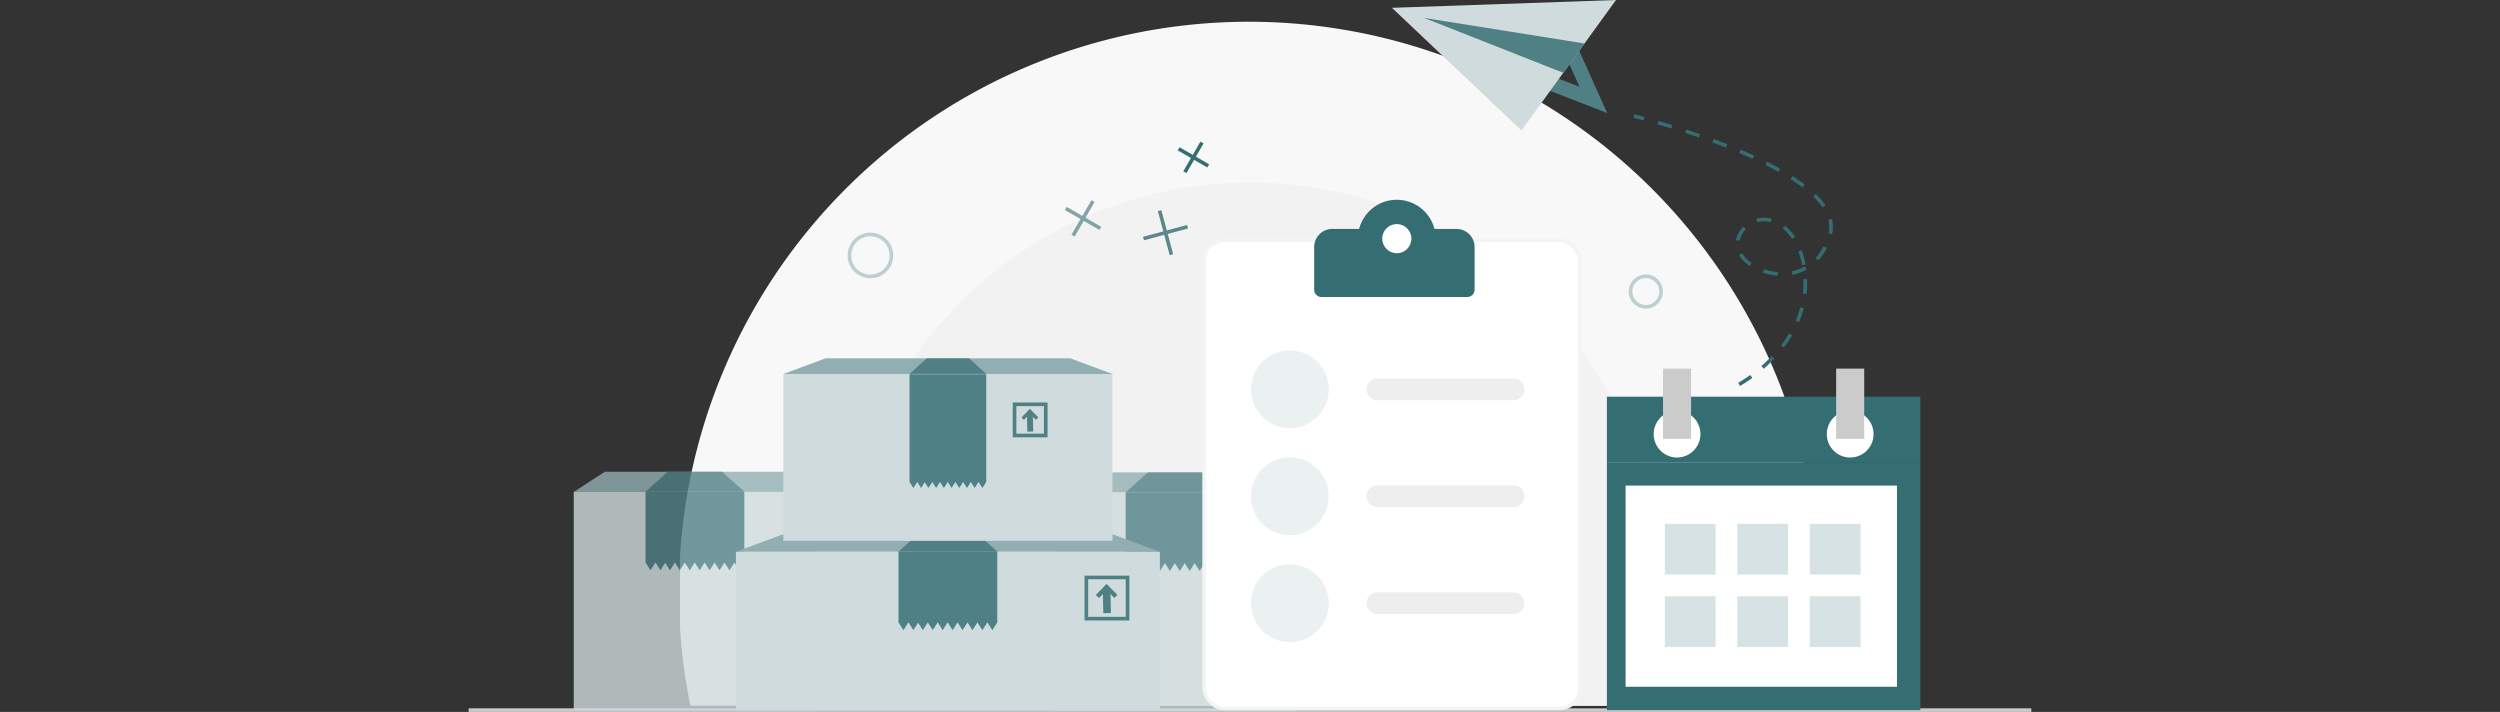 <svg xmlns="http://www.w3.org/2000/svg" xmlns:xlink="http://www.w3.org/1999/xlink" width="690" height="196.502" viewBox="0 0 690 196.502">
  <rect x="0" y="0" width="690" height="196.502" fill="#333333" stroke="none"/>
  <defs>
    <clipPath id="clip-path">
      <rect id="Rechteck_3540" data-name="Rechteck 3540" width="314.629" height="188.778" transform="translate(0 0)" fill="#fff" stroke="#707070" stroke-width="1"/>
    </clipPath>
  </defs>
  <g id="vdv_Bestellwecker_-_Empty" data-name="vdv Bestellwecker - Empty" transform="translate(-375 -268.998)">
    <path id="Pfad_16722" data-name="Pfad 16722" d="M0,0H690V196H0Z" transform="translate(375 269)" fill="#fff" opacity="0"/>
    <g id="Gruppe_7072" data-name="Gruppe 7072" transform="translate(-353.648 -213)">
      <g id="Gruppe_maskieren_4025" data-name="Gruppe maskieren 4025" transform="translate(916.333 488)" clip-path="url(#clip-path)">
        <g id="Gruppe_7069" data-name="Gruppe 7069" transform="translate(-0.315 0)">
          <g id="Gruppe_7064" data-name="Gruppe 7064" transform="translate(0 0)">
            <path id="Pfad_13574" data-name="Pfad 13574" d="M157.315,0A157.315,157.315,0,1,1,0,157.315,157.315,157.315,0,0,1,157.315,0Z" fill="#f8f8f8"/>
            <circle id="Ellipse_677" data-name="Ellipse 677" cx="113.267" cy="113.267" r="113.267" transform="translate(44.363 44.362)" fill="#f2f2f2"/>
          </g>
          <g id="Ellipse_700" data-name="Ellipse 700" transform="translate(46.566 58.206)" fill="none" stroke="#346e73" stroke-width="1" opacity="0.3">
            <circle cx="6.293" cy="6.293" r="6.293" stroke="none"/>
            <circle cx="6.293" cy="6.293" r="5.793" fill="none"/>
          </g>
          <g id="Gruppe_7066" data-name="Gruppe 7066" transform="matrix(0.966, -0.259, 0.259, 0.966, 126.602, 53.756)" opacity="0.8">
            <line id="Linie_613" data-name="Linie 613" y2="12.585" transform="translate(6.293)" fill="none" stroke="#346e73" stroke-width="1"/>
            <line id="Linie_614" data-name="Linie 614" x1="12.585" transform="translate(0 6.293)" fill="none" stroke="#346e73" stroke-width="1"/>
          </g>
          <g id="Gruppe_7067" data-name="Gruppe 7067" transform="translate(140.289 30.983) rotate(30)">
            <line id="Linie_613-2" data-name="Linie 613" y2="9.439" transform="translate(4.719 0)" fill="none" stroke="#346e73" stroke-width="1"/>
            <line id="Linie_614-2" data-name="Linie 614" x1="9.439" transform="translate(0 4.719)" fill="none" stroke="#346e73" stroke-width="1"/>
          </g>
          <g id="Gruppe_7068" data-name="Gruppe 7068" transform="translate(109.528 46.755) rotate(30)" opacity="0.6">
            <line id="Linie_613-3" data-name="Linie 613" y2="11.012" transform="translate(5.506 0)" fill="none" stroke="#346e73" stroke-width="1"/>
            <line id="Linie_614-3" data-name="Linie 614" x1="11.012" transform="translate(0 5.506)" fill="none" stroke="#346e73" stroke-width="1"/>
          </g>
          <g id="Ellipse_701" data-name="Ellipse 701" transform="translate(262.155 69.737)" fill="none" stroke="#346e73" stroke-width="1" opacity="0.3">
            <circle cx="4.719" cy="4.719" r="4.719" stroke="none"/>
            <circle cx="4.719" cy="4.719" r="4.219" fill="none"/>
          </g>
        </g>
      </g>
      <rect id="Rechteck_3538" data-name="Rechteck 3538" width="431.296" height="195.5" transform="translate(858 482)" fill="none"/>
      <line id="Linie_615" data-name="Linie 615" x2="431.296" transform="translate(858 678)" fill="none" stroke="#cbcbcb" stroke-width="1"/>
    </g>
    <g id="Gruppe_7817" data-name="Gruppe 7817" transform="translate(533.352 399.205)" opacity="0.8">
      <path id="Pfad_4019" data-name="Pfad 4019" d="M8.578,0h49.75l8.578,5.567H0Z" transform="translate(0 0)" fill="#91afb2"/>
      <rect id="Rechteck_2043" data-name="Rechteck 2043" width="66.906" height="60.228" transform="translate(0 5.566)" fill="#cfdbdc"/>
      <path id="Vereinigungsmenge_51" data-name="Vereinigungsmenge 51" d="M24.523,19.537h2.739l-1.37,2.153Zm-2.739,0h2.739l-1.37,2.153Zm-2.739,0h2.739l-1.37,2.153Zm-2.739,0h2.739l-1.37,2.153Zm-2.739,0h2.739L14.936,21.69Zm-2.739,0h2.739L12.2,21.69Zm-2.739,0h2.739L9.458,21.69Zm-2.675.1-1.3,2.051-1.37-2.153L1.37,21.69,0,19.537H8.088L6.719,21.69ZM0,19.537V0H27.262V19.537Z" transform="translate(19.821 5.505)" fill="#42777c" opacity="0.91"/>
      <g id="Gruppe_4034" data-name="Gruppe 4034" transform="translate(47.083 47.94)">
        <g id="Gruppe_4033" data-name="Gruppe 4033" transform="translate(3.108 2.323)">
          <path id="Pfad_4022" data-name="Pfad 4022" d="M4.209,1.219H0V0H4.209Z" transform="translate(2.996 0) rotate(45)" fill="#4f8084"/>
          <path id="Pfad_4023" data-name="Pfad 4023" d="M4.209,1.219H0V0H4.209Z" transform="translate(3.838 0.875) rotate(135)" fill="#4f8084"/>
          <path id="Linie_341" data-name="Linie 341" d="M-1.837,6.741-2-.012.1-.023.261,6.73Z" transform="translate(3.919 1.278)" fill="#4f8084"/>
        </g>
        <g id="Rechteck_2044" data-name="Rechteck 2044" fill="none" stroke="#4f8084" stroke-width="1">
          <rect width="12.375" height="12.375" stroke="none"/>
          <rect x="0.5" y="0.5" width="11.375" height="11.375" fill="none"/>
        </g>
      </g>
      <g id="Gruppe_7804" data-name="Gruppe 7804" transform="translate(19.821 0)" opacity="0.91">
        <path id="Pfad_17310" data-name="Pfad 17310" d="M6.122,0H21.14l6.122,5.5H0Z" fill="#42777c" opacity="0.91"/>
      </g>
    </g>
    <g id="Gruppe_7807" data-name="Gruppe 7807" transform="translate(665.867 399.377)" opacity="0.8">
      <path id="Pfad_4019-2" data-name="Pfad 4019" d="M8.578,0h49.75l8.578,5.567H0Z" transform="translate(0 0)" fill="#91afb2"/>
      <rect id="Rechteck_2043-2" data-name="Rechteck 2043" width="66.906" height="60.228" transform="translate(0 5.566)" fill="#cfdbdc"/>
      <path id="Vereinigungsmenge_51-2" data-name="Vereinigungsmenge 51" d="M24.523,19.537h2.739l-1.37,2.153Zm-2.739,0h2.739l-1.37,2.153Zm-2.739,0h2.739l-1.37,2.153Zm-2.739,0h2.739l-1.37,2.153Zm-2.739,0h2.739L14.936,21.69Zm-2.739,0h2.739L12.2,21.69Zm-2.739,0h2.739L9.458,21.69Zm-2.675.1-1.3,2.051-1.37-2.153L1.37,21.69,0,19.537H8.088L6.719,21.69ZM0,19.537V0H27.262V19.537Z" transform="translate(19.821 5.505)" fill="#42777c" opacity="0.91"/>
      <g id="Gruppe_7804-2" data-name="Gruppe 7804" transform="translate(19.821 0)" opacity="0.91">
        <path id="Pfad_17310-2" data-name="Pfad 17310" d="M6.122,0H21.14l6.122,5.5H0Z" fill="#42777c" opacity="0.91"/>
      </g>
    </g>
    <g id="Gruppe_7805" data-name="Gruppe 7805" transform="translate(578.118 415.724)">
      <path id="Pfad_4019-3" data-name="Pfad 4019" d="M15,0h87l15,5.567H0Z" transform="translate(0 0)" fill="#91afb2"/>
      <rect id="Rechteck_2043-3" data-name="Rechteck 2043" width="117.003" height="43.709" transform="translate(0 5.567)" fill="#cfdbdc"/>
      <path id="Vereinigungsmenge_51-3" data-name="Vereinigungsmenge 51" d="M24.523,19.537h2.739l-1.37,2.153Zm-2.739,0h2.739l-1.37,2.153Zm-2.739,0h2.739l-1.37,2.153Zm-2.739,0h2.739l-1.37,2.153Zm-2.739,0h2.739L14.936,21.69Zm-2.739,0h2.739L12.2,21.69Zm-2.739,0h2.739L9.458,21.69Zm-2.675.1-1.3,2.051-1.37-2.153L1.37,21.69,0,19.537H8.088L6.719,21.69ZM0,19.537V0H27.262V19.537Z" transform="translate(44.869 5.505)" fill="#42777c" opacity="0.91"/>
      <g id="Gruppe_4034-2" data-name="Gruppe 4034" transform="translate(96.212 12.15)">
        <g id="Gruppe_4033-2" data-name="Gruppe 4033" transform="translate(3.108 2.323)">
          <path id="Pfad_4022-2" data-name="Pfad 4022" d="M4.209,1.219H0V0H4.209Z" transform="translate(2.996 0) rotate(45)" fill="#4f8084"/>
          <path id="Pfad_4023-2" data-name="Pfad 4023" d="M4.209,1.219H0V0H4.209Z" transform="translate(3.838 0.875) rotate(135)" fill="#4f8084"/>
          <path id="Linie_341-2" data-name="Linie 341" d="M-1.837,6.741-2-.012.1-.023.261,6.73Z" transform="translate(3.919 1.278)" fill="#4f8084"/>
        </g>
        <g id="Rechteck_2044-2" data-name="Rechteck 2044" fill="none" stroke="#4f8084" stroke-width="1">
          <rect width="12.375" height="12.375" stroke="none"/>
          <rect x="0.5" y="0.5" width="11.375" height="11.375" fill="none"/>
        </g>
      </g>
      <g id="Gruppe_7804-3" data-name="Gruppe 7804" transform="translate(44.869 0)" opacity="0.91">
        <path id="Pfad_17310-3" data-name="Pfad 17310" d="M6.122,0H21.14l6.122,5.5H0Z" fill="#42777c" opacity="0.91"/>
      </g>
    </g>
    <g id="Gruppe_7806" data-name="Gruppe 7806" transform="translate(591.192 367.897)">
      <path id="Pfad_4019-4" data-name="Pfad 4019" d="M11.648,0H79.205L90.853,4.323H0Z" transform="translate(0 0)" fill="#91afb2"/>
      <rect id="Rechteck_2043-4" data-name="Rechteck 2043" width="90.853" height="46.054" transform="translate(0 4.322)" fill="#cfdbdc"/>
      <path id="Vereinigungsmenge_51-4" data-name="Vereinigungsmenge 51" d="M19.042,29.714h2.127l-1.063,1.672Zm-2.127,0h2.127l-1.063,1.672Zm-2.127,0h2.127l-1.063,1.672Zm-2.127,0L11.6,31.386l-1.064-1.672L9.471,31.386,8.407,29.714,7.344,31.386,6.28,29.714,5.217,31.386,4.2,29.793,3.19,31.386,2.127,29.714H14.789l-1.063,1.672ZM0,29.714H2.127L1.063,31.386Zm0,0V0H21.169V29.714Z" transform="translate(34.841 4.395)" fill="#42777c" opacity="0.91"/>
      <g id="Gruppe_4034-3" data-name="Gruppe 4034" transform="translate(63.322 12.188)">
        <g id="Gruppe_4033-3" data-name="Gruppe 4033" transform="translate(2.413 1.804)">
          <path id="Pfad_4022-3" data-name="Pfad 4022" d="M3.268.946H0V0H3.268Z" transform="translate(2.327 0) rotate(45)" fill="#4f8084"/>
          <path id="Pfad_4023-3" data-name="Pfad 4023" d="M3.268.946H0V0H3.268Z" transform="translate(2.98 0.679) rotate(135)" fill="#4f8084"/>
          <path id="Linie_341-3" data-name="Linie 341" d="M-1.873,5.23-2-.014-.371-.023l.127,5.244Z" transform="translate(3.49 0.997)" fill="#4f8084"/>
        </g>
        <g id="Rechteck_2044-3" data-name="Rechteck 2044" fill="none" stroke="#4f8084" stroke-width="1">
          <rect width="9.609" height="9.609" stroke="none"/>
          <rect x="0.5" y="0.5" width="8.609" height="8.609" fill="none"/>
        </g>
      </g>
      <g id="Gruppe_7804-4" data-name="Gruppe 7804" transform="translate(34.841 0)" opacity="0.91">
        <path id="Pfad_17310-4" data-name="Pfad 17310" d="M4.754,0H16.416l4.754,4.274H0Z" fill="#42777c" opacity="0.91"/>
      </g>
    </g>
    <g id="Gruppe_9125" data-name="Gruppe 9125" transform="translate(13571.854 13482.131)">
      <g id="Rechteck_5056" data-name="Rechteck 5056" transform="translate(-12865 -13147.267)" fill="#fff" stroke="rgba(203,203,203,0.2)" stroke-width="1">
        <rect width="104.646" height="130.136" rx="6" stroke="none"/>
        <rect x="0.5" y="0.5" width="103.646" height="129.136" rx="5.5" fill="none"/>
      </g>
      <g id="Gruppe_9121" data-name="Gruppe 9121" transform="translate(-12834.143 -13158)">
        <path id="Vereinigungsmenge_241" data-name="Vereinigungsmenge 241" d="M2,26.833a2,2,0,0,1-2-2V13.05a5,5,0,0,1,5-5h7.412a10.737,10.737,0,0,1,20.79,0h6.071a5,5,0,0,1,5,5V24.832a2,2,0,0,1-2,2Z" fill="#346e73"/>
        <circle id="Ellipse_687" data-name="Ellipse 687" cx="4.025" cy="4.025" r="4.025" transform="translate(18.783 6.708)" fill="#fff"/>
      </g>
      <g id="Gruppe_9124" data-name="Gruppe 9124" transform="translate(-12851.584 -13116.41)">
        <path id="Pfad_21239" data-name="Pfad 21239" d="M0,0H37.565" transform="translate(34.882 10.733)" fill="none" stroke="#eee" stroke-linecap="round" stroke-width="6"/>
        <circle id="Ellipse_688" data-name="Ellipse 688" cx="10.733" cy="10.733" r="10.733" transform="translate(0 0)" fill="#346e73" opacity="0.1"/>
      </g>
      <g id="Gruppe_9123" data-name="Gruppe 9123" transform="translate(-12851.584 -13086.895)">
        <path id="Pfad_21240" data-name="Pfad 21240" d="M0,0H37.565" transform="translate(34.882 10.733)" fill="none" stroke="#eee" stroke-linecap="round" stroke-width="6"/>
        <circle id="Ellipse_689" data-name="Ellipse 689" cx="10.733" cy="10.733" r="10.733" transform="translate(0 0)" fill="#346e73" opacity="0.1"/>
      </g>
      <g id="Gruppe_9122" data-name="Gruppe 9122" transform="translate(-12851.584 -13057.38)">
        <path id="Pfad_21241" data-name="Pfad 21241" d="M0,0H37.565" transform="translate(34.882 10.733)" fill="none" stroke="#eee" stroke-linecap="round" stroke-width="6"/>
        <circle id="Ellipse_690" data-name="Ellipse 690" cx="10.733" cy="10.733" r="10.733" fill="#346e73" opacity="0.1"/>
      </g>
    </g>
    <g id="Gruppe_2815" data-name="Gruppe 2815" transform="translate(-3351.5 -17347.801)">
      <g id="Gruppe_2071" data-name="Gruppe 2071" transform="translate(4170 17718.537)">
        <rect id="Rechteck_1185" data-name="Rechteck 1185" width="86.518" height="18.078" transform="translate(0 7.748)" fill="#346e73"/>
        <g id="Gruppe_2070" data-name="Gruppe 2070" transform="translate(12.912 0)">
          <g id="Gruppe_2068" data-name="Gruppe 2068" transform="translate(0)">
            <circle id="Ellipse_156" data-name="Ellipse 156" cx="6.457" cy="6.457" r="6.457" transform="translate(0 11.622)" fill="#fff"/>
            <rect id="Rechteck_1186" data-name="Rechteck 1186" width="7.748" height="19.37" transform="translate(2.583)" fill="#cbcbcb"/>
          </g>
          <g id="Gruppe_2069" data-name="Gruppe 2069" transform="translate(47.78)">
            <circle id="Ellipse_156-2" data-name="Ellipse 156" cx="6.457" cy="6.457" r="6.457" transform="translate(0 11.622)" fill="#fff"/>
            <rect id="Rechteck_1186-2" data-name="Rechteck 1186" width="7.748" height="19.37" transform="translate(2.583)" fill="#cbcbcb"/>
          </g>
        </g>
      </g>
      <g id="Gruppe_2075" data-name="Gruppe 2075" transform="translate(4170 17744.363)">
        <rect id="Rechteck_1187" data-name="Rechteck 1187" width="86.518" height="68.439" transform="translate(0 0)" fill="#346e73"/>
        <g id="Gruppe_2073" data-name="Gruppe 2073" transform="translate(5.165 6.459)">
          <rect id="Rechteck_1188" data-name="Rechteck 1188" width="74.896" height="55.526" transform="translate(0 0)" fill="#fff"/>
        </g>
        <rect id="Rechteck_5060" data-name="Rechteck 5060" width="14" height="14" transform="translate(16 17.009)" fill="#346e73" opacity="0.2"/>
        <rect id="Rechteck_5063" data-name="Rechteck 5063" width="14" height="14" transform="translate(16 37.009)" fill="#346e73" opacity="0.2"/>
        <rect id="Rechteck_5061" data-name="Rechteck 5061" width="14" height="14" transform="translate(36 17.009)" fill="#346e73" opacity="0.2"/>
        <rect id="Rechteck_5064" data-name="Rechteck 5064" width="14" height="14" transform="translate(36 37.009)" fill="#346e73" opacity="0.2"/>
        <rect id="Rechteck_5062" data-name="Rechteck 5062" width="14" height="14" transform="translate(56 17.009)" fill="#346e73" opacity="0.2"/>
        <rect id="Rechteck_5065" data-name="Rechteck 5065" width="14" height="14" transform="translate(56 37.009)" fill="#346e73" opacity="0.2"/>
      </g>
    </g>
    <g id="Gruppe_2814" data-name="Gruppe 2814" transform="translate(759.178 271.161) rotate(-2)">
      <path id="Pfad_947" data-name="Pfad 947" d="M5007.267,17759.5l5.672,13.924-14.438-6.191Z" transform="translate(-4958.279 -17746.096)" fill="none" stroke="#4f8084" stroke-width="4"/>
      <path id="Pfad_945" data-name="Pfad 945" d="M5056.379,17745.5l-27.33,35.064L4994.5,17745.5Z" transform="translate(-4994.5 -17745.504)" fill="#cfdbdc"/>
      <path id="Pfad_946" data-name="Pfad 946" d="M5047.336,17757.1l-44-8.6,37.9,16.5Z" transform="translate(-4994.567 -17745.41)" fill="#4f8084"/>
    </g>
    <path id="Pfad_21242" data-name="Pfad 21242" d="M-23023-13349s18.271-9.92,18.271-27.92-14.2-21.894-18.271-13.018,19.3,18.343,25,0-54.064-33.136-54.064-33.136" transform="translate(23878 13724.086)" fill="none" stroke="#346e73" stroke-width="1" stroke-dasharray="4"/>
  </g>
</svg>
